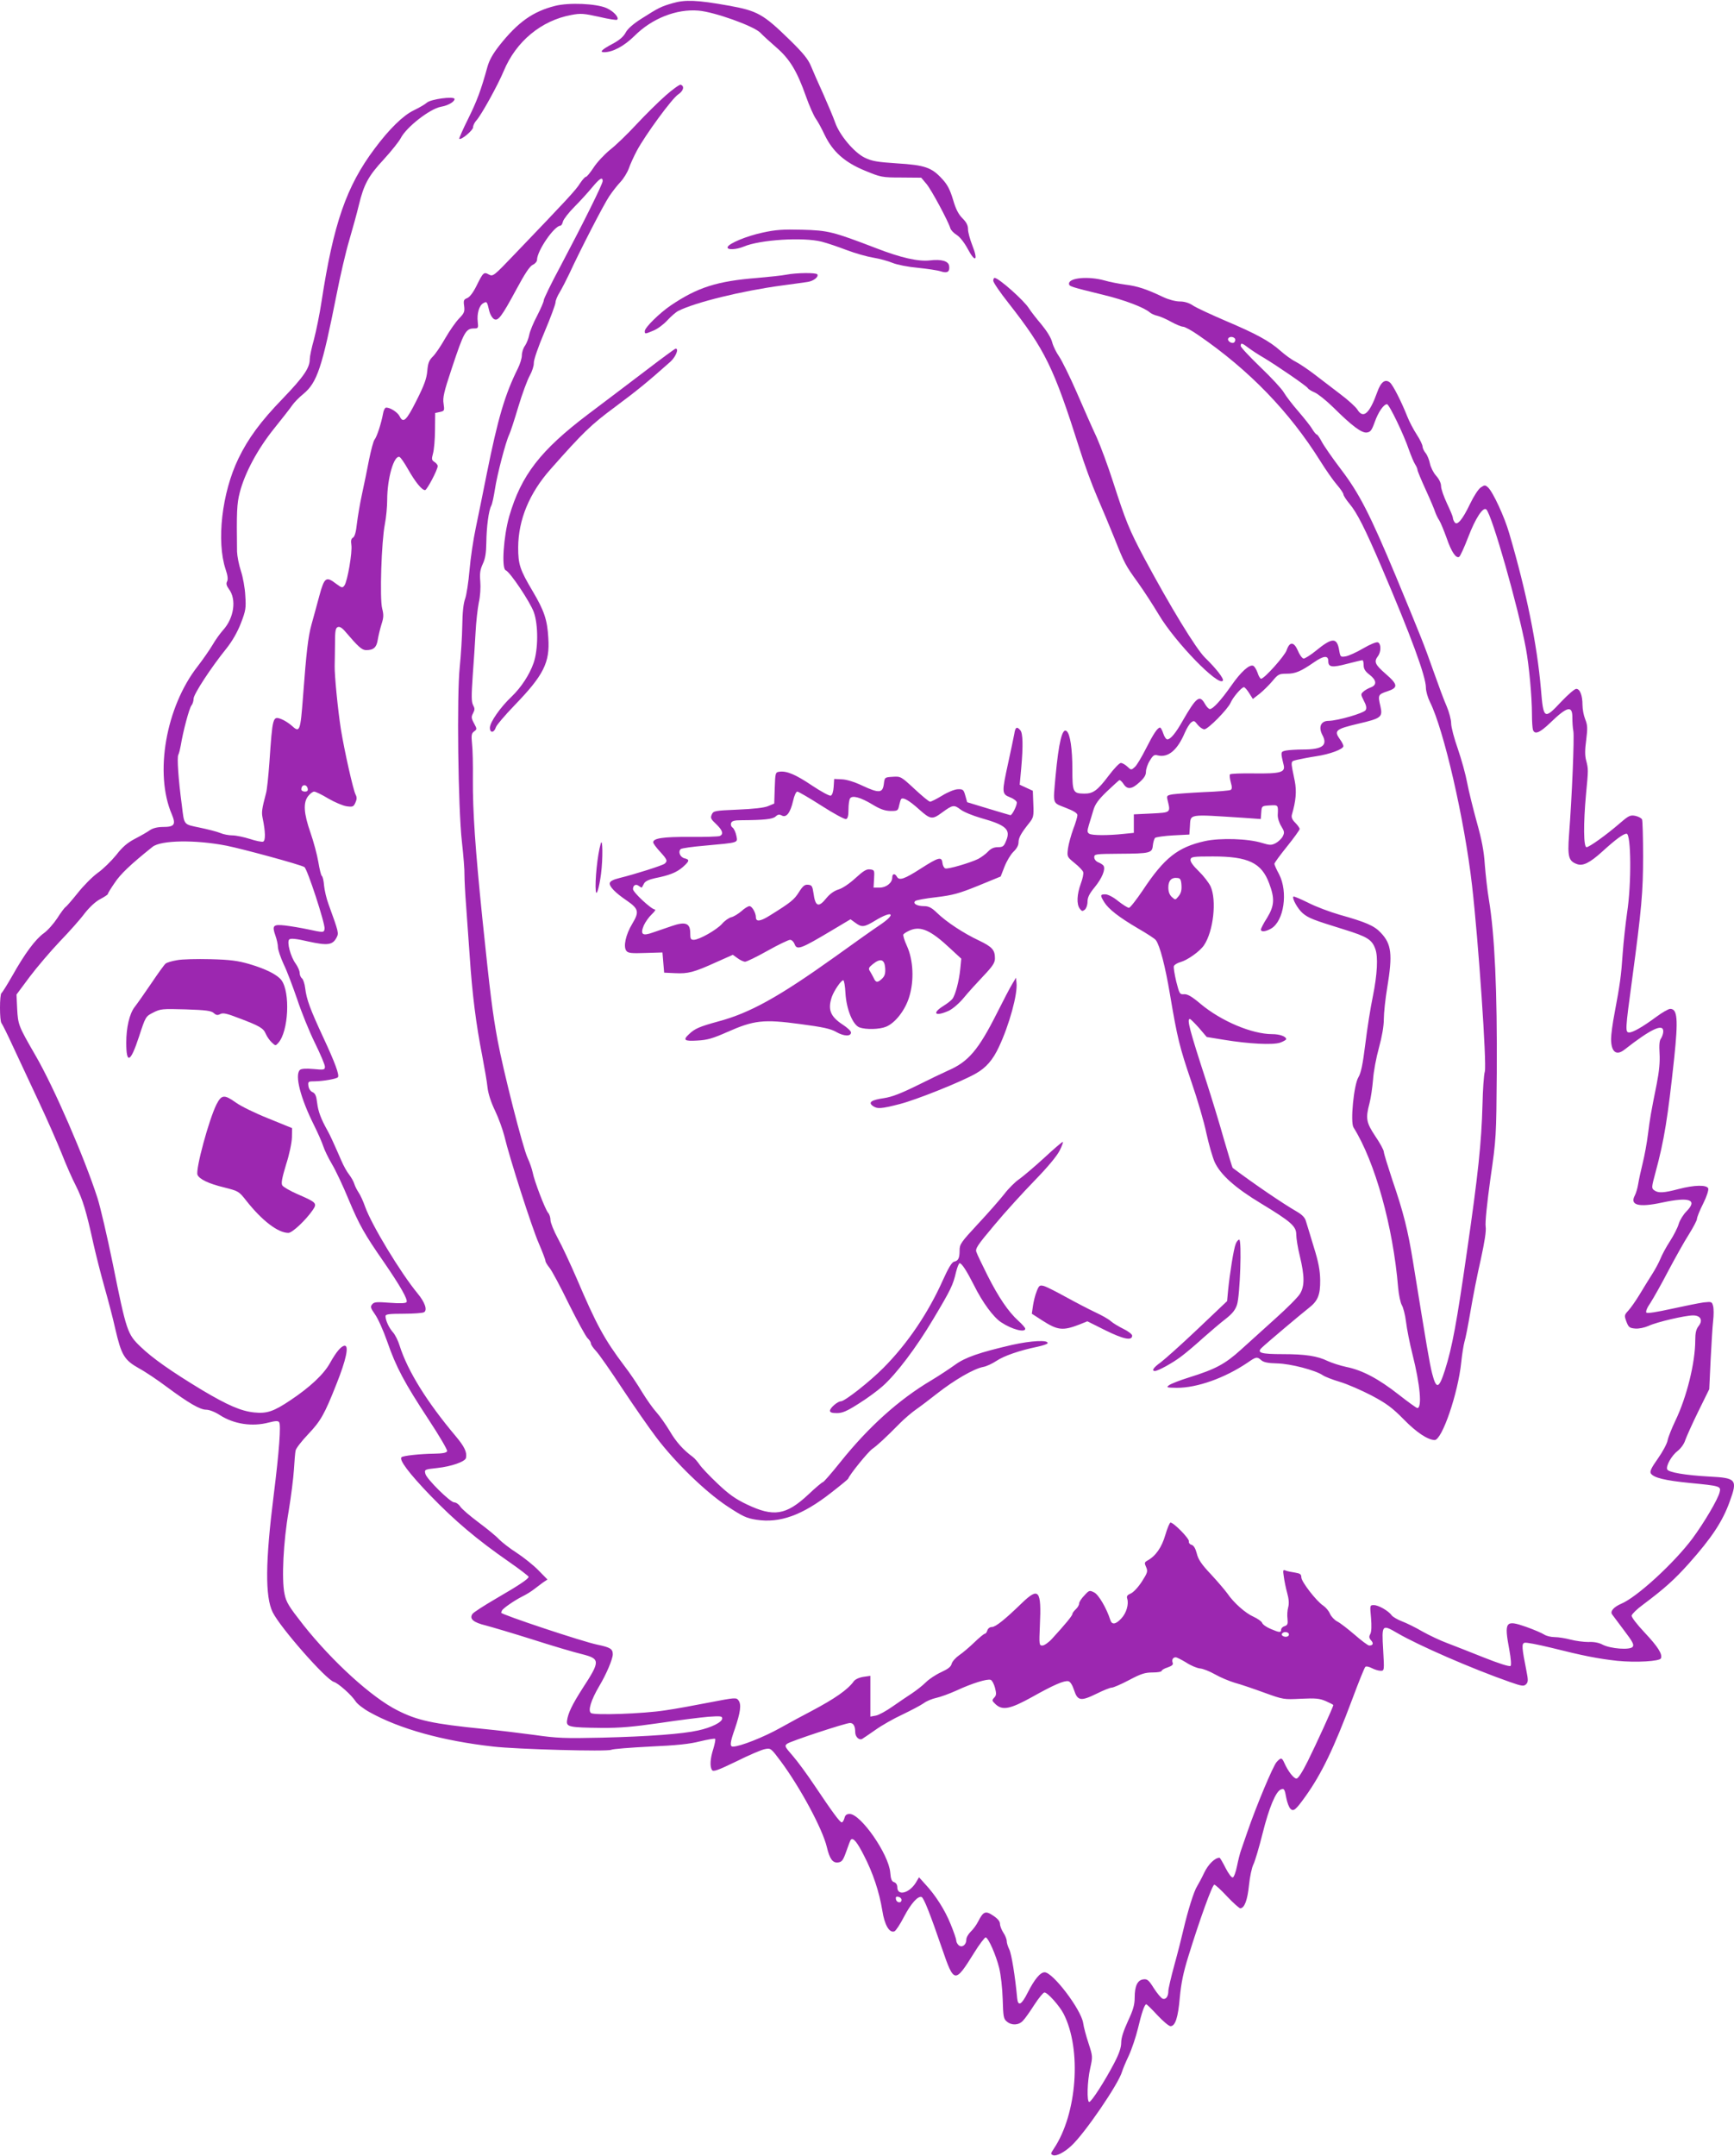 <?xml version="1.0" standalone="no"?>
<!DOCTYPE svg PUBLIC "-//W3C//DTD SVG 20010904//EN"
 "http://www.w3.org/TR/2001/REC-SVG-20010904/DTD/svg10.dtd">
<svg version="1.0" xmlns="http://www.w3.org/2000/svg"
 width="1030pt" height="1280pt" viewBox="0 0 1030 1280"
 preserveAspectRatio="xMidYMid meet">
<g transform="translate(0,1280) scale(0.1,-0.1)"
fill="#9c27b0" stroke="none">
<path d="M3995 12781 c-69 -20 -83 -27 -185 -92 -49 -31 -82 -60 -94 -83 -12
-23 -37 -45 -77 -66 -64 -34 -80 -50 -51 -50 52 0 119 36 181 97 104 104 250
161 380 150 95 -8 327 -91 367 -131 16 -17 60 -57 97 -89 78 -68 121 -138 174
-288 20 -57 47 -117 59 -134 12 -16 35 -59 52 -95 48 -100 118 -163 239 -213
95 -39 101 -41 217 -41 l118 -1 32 -38 c29 -35 127 -217 141 -262 3 -11 20
-29 38 -40 19 -12 45 -45 66 -84 44 -83 63 -69 27 21 -14 36 -26 79 -26 97 0
23 -9 41 -33 65 -24 24 -40 55 -56 111 -18 59 -33 89 -65 123 -62 68 -103 82
-268 92 -119 8 -148 13 -192 34 -64 32 -149 134 -175 208 -10 29 -42 105 -70
168 -29 63 -62 139 -74 168 -17 41 -46 77 -128 157 -156 152 -190 171 -363
202 -185 33 -256 36 -331 14z"/>
<path d="M3297 12765 c-131 -33 -220 -96 -329 -233 -41 -52 -62 -90 -73 -130
-38 -138 -62 -202 -115 -309 -31 -62 -54 -115 -52 -117 10 -10 82 50 82 68 0
11 9 29 19 40 29 31 128 210 163 294 73 176 223 300 401 333 57 11 75 9 166
-11 55 -13 104 -21 107 -17 13 13 -21 50 -63 69 -61 27 -224 34 -306 13z"/>
<path d="M3953 12232 c-43 -38 -121 -115 -173 -171 -52 -56 -122 -124 -157
-151 -34 -28 -78 -75 -97 -105 -20 -30 -40 -55 -46 -55 -5 0 -21 -18 -35 -39
-23 -38 -77 -96 -383 -415 -129 -135 -133 -139 -158 -126 -30 17 -34 13 -74
-68 -20 -40 -40 -66 -55 -72 -20 -8 -23 -14 -18 -47 4 -33 1 -42 -30 -74 -19
-19 -56 -72 -82 -117 -26 -46 -59 -95 -75 -110 -22 -22 -28 -39 -32 -85 -4
-45 -18 -84 -64 -175 -60 -120 -79 -137 -100 -94 -12 24 -55 52 -80 52 -7 0
-16 -16 -19 -37 -10 -55 -36 -136 -50 -153 -7 -8 -21 -62 -33 -120 -11 -58
-30 -150 -42 -205 -12 -55 -25 -133 -30 -174 -5 -49 -13 -77 -23 -83 -11 -6
-14 -18 -10 -43 7 -41 -23 -216 -41 -241 -12 -16 -15 -15 -48 9 -61 47 -71 40
-101 -70 -15 -54 -35 -131 -47 -172 -20 -73 -30 -161 -50 -426 -16 -210 -19
-218 -69 -172 -15 13 -41 30 -59 37 -52 20 -53 16 -72 -260 -6 -80 -14 -161
-20 -180 -25 -95 -27 -113 -20 -147 17 -82 18 -134 3 -140 -7 -3 -43 4 -79 16
-35 11 -82 21 -103 21 -21 0 -54 6 -72 14 -19 8 -74 22 -122 32 -99 21 -92 12
-107 134 -21 157 -29 282 -21 298 5 10 11 35 15 57 13 81 50 220 63 236 7 8
13 27 13 41 0 26 103 184 196 299 34 43 64 95 85 149 29 75 31 90 26 164 -2
44 -14 110 -26 146 -12 36 -22 88 -23 115 -3 237 -1 284 16 350 30 117 106
258 203 379 48 60 98 123 109 140 12 17 41 47 66 67 82 68 111 156 197 589 22
113 56 259 76 325 19 66 45 158 56 205 30 125 57 175 149 274 45 49 90 106
100 125 34 67 174 175 239 187 41 7 81 29 81 46 0 18 -141 0 -165 -22 -11 -10
-46 -30 -77 -45 -63 -30 -146 -111 -233 -228 -168 -224 -244 -445 -315 -907
-11 -74 -32 -175 -45 -225 -14 -49 -25 -102 -25 -117 0 -52 -35 -104 -160
-234 -133 -137 -207 -239 -264 -357 -98 -203 -131 -491 -76 -657 13 -38 15
-60 9 -72 -7 -13 -4 -25 11 -46 46 -61 30 -171 -34 -242 -18 -20 -47 -60 -64
-90 -18 -30 -57 -86 -87 -125 -190 -242 -259 -638 -154 -881 25 -60 15 -74
-53 -74 -32 0 -59 -7 -76 -18 -15 -11 -55 -34 -90 -52 -46 -24 -76 -50 -112
-97 -28 -34 -77 -83 -110 -106 -33 -24 -86 -78 -119 -120 -33 -41 -65 -78 -71
-82 -7 -4 -29 -34 -50 -67 -22 -33 -57 -73 -80 -89 -50 -36 -113 -121 -186
-251 -31 -54 -60 -101 -65 -104 -12 -7 -12 -167 0 -179 5 -6 36 -68 69 -140
33 -71 101 -217 151 -323 50 -106 111 -245 137 -310 25 -64 63 -151 85 -193
41 -82 62 -152 104 -344 15 -66 44 -181 65 -255 21 -74 51 -187 65 -251 36
-155 53 -184 140 -233 39 -21 113 -71 165 -110 131 -97 198 -136 235 -136 18
0 52 -13 81 -32 84 -54 192 -70 291 -44 39 10 55 11 61 2 12 -14 0 -176 -32
-431 -50 -397 -52 -606 -6 -698 46 -92 315 -398 363 -413 27 -8 106 -79 129
-115 9 -15 46 -44 82 -64 179 -100 434 -171 736 -205 139 -16 680 -31 701 -19
10 5 113 13 230 19 156 7 235 15 297 31 46 11 86 18 90 15 3 -4 -2 -30 -11
-60 -19 -59 -21 -104 -8 -125 8 -12 33 -3 145 51 74 37 151 70 170 73 34 7 36
5 95 -74 116 -157 246 -399 272 -506 17 -72 35 -97 67 -93 23 3 30 12 49 66
12 35 24 66 27 69 14 14 37 -13 78 -94 53 -102 91 -216 109 -327 13 -85 42
-135 72 -123 8 3 34 42 57 87 41 78 82 124 104 117 13 -4 51 -100 122 -307 71
-207 76 -208 190 -25 32 52 64 93 69 92 17 -4 61 -105 80 -181 10 -40 19 -121
21 -186 3 -104 5 -117 25 -133 29 -24 71 -22 96 6 12 12 42 55 67 94 26 40 53
73 60 73 19 0 90 -80 114 -127 108 -211 80 -594 -58 -800 -20 -30 -20 -33 -5
-39 19 -8 66 16 108 55 79 72 282 369 302 441 4 14 22 57 40 95 18 39 42 111
54 160 23 97 40 145 50 145 3 0 33 -29 66 -65 34 -36 68 -65 78 -65 28 0 45
51 55 170 8 85 21 149 51 245 66 214 142 425 154 425 6 0 40 -31 76 -70 36
-38 72 -70 78 -70 25 0 43 48 52 137 5 50 17 105 26 123 9 17 34 101 55 185
38 152 78 248 108 260 20 8 23 3 33 -52 5 -26 16 -54 24 -62 18 -19 32 -7 90
74 95 133 168 284 277 575 38 102 73 189 78 193 4 5 21 2 38 -7 17 -9 41 -16
53 -16 22 0 22 1 15 125 -9 150 -7 152 84 99 127 -74 444 -212 667 -290 74
-26 84 -27 98 -14 13 14 13 24 1 85 -26 131 -28 155 -11 161 9 4 79 -10 158
-29 191 -48 278 -65 394 -78 111 -11 252 -3 259 15 10 25 -18 69 -96 152 -48
51 -80 93 -78 102 2 9 32 39 68 65 127 95 186 148 272 244 136 153 200 249
243 369 47 129 39 139 -120 147 -144 8 -245 25 -252 43 -8 21 27 83 63 110 19
15 38 42 44 62 7 20 41 97 77 170 l66 134 8 171 c5 95 11 200 15 234 4 33 4
73 0 88 -7 27 -9 27 -57 22 -28 -4 -113 -21 -190 -38 -86 -19 -144 -28 -149
-23 -6 6 3 29 24 59 18 28 66 113 106 190 41 77 95 174 122 216 26 42 48 83
48 92 0 9 16 50 37 91 21 42 33 80 30 90 -9 22 -82 21 -177 -4 -88 -23 -120
-25 -144 -7 -17 12 -16 18 8 107 51 187 73 324 111 680 24 229 19 290 -24 290
-10 0 -47 -21 -82 -47 -80 -59 -139 -93 -161 -93 -25 0 -24 14 17 316 56 417
65 517 65 731 0 111 -3 208 -6 217 -3 8 -21 18 -40 22 -30 6 -40 1 -91 -43
-82 -71 -183 -143 -199 -143 -18 0 -19 140 -3 315 14 144 14 149 1 199 -8 28
-8 65 0 122 9 71 8 89 -6 124 -9 22 -16 60 -16 85 0 56 -15 95 -37 95 -10 0
-49 -34 -89 -76 -102 -109 -106 -106 -121 76 -23 265 -85 572 -188 923 -28 98
-97 246 -126 273 -17 15 -20 15 -43 0 -14 -9 -42 -52 -64 -98 -45 -94 -77
-132 -92 -108 -6 8 -10 20 -10 27 0 6 -16 44 -35 84 -19 41 -35 86 -35 102 0
18 -11 42 -30 63 -16 18 -32 51 -36 71 -4 21 -15 49 -25 62 -11 13 -19 31 -19
40 0 9 -15 41 -34 70 -19 29 -45 78 -57 109 -34 86 -85 187 -103 201 -28 23
-54 3 -75 -57 -46 -128 -83 -161 -118 -104 -10 16 -56 58 -103 93 -47 36 -116
89 -153 117 -38 29 -87 62 -110 74 -23 11 -64 41 -91 65 -65 58 -144 101 -328
179 -84 36 -170 76 -190 89 -25 17 -52 25 -80 25 -25 0 -66 11 -98 26 -103 49
-154 65 -225 74 -38 5 -95 16 -125 25 -95 26 -210 16 -210 -19 0 -16 5 -18
205 -67 125 -30 242 -75 275 -104 8 -7 29 -17 45 -20 17 -4 54 -20 82 -36 29
-16 61 -29 71 -29 10 0 52 -23 92 -51 301 -207 539 -453 723 -747 33 -53 78
-117 99 -141 21 -24 38 -50 38 -56 0 -7 16 -32 36 -56 45 -53 93 -149 190
-375 176 -411 264 -651 264 -717 0 -21 11 -59 24 -85 82 -163 205 -697 250
-1089 38 -330 88 -1060 76 -1105 -6 -19 -12 -108 -14 -199 -6 -223 -26 -413
-92 -868 -61 -425 -88 -571 -131 -706 -36 -112 -51 -116 -76 -20 -16 64 -31
154 -113 660 -31 192 -57 296 -124 491 -27 82 -50 156 -50 165 0 10 -22 51
-50 92 -55 83 -59 106 -35 197 8 30 17 93 21 140 3 47 19 132 35 189 18 66 29
128 29 170 0 36 9 120 20 186 33 199 26 260 -38 327 -39 42 -89 63 -245 107
-59 17 -144 49 -188 72 -45 22 -83 38 -86 36 -10 -10 26 -74 55 -99 35 -29 59
-39 247 -97 135 -42 164 -59 184 -114 18 -46 12 -154 -14 -282 -14 -66 -34
-194 -45 -284 -15 -121 -26 -173 -41 -197 -27 -44 -49 -266 -29 -298 128 -204
235 -589 265 -951 4 -44 14 -91 22 -104 8 -13 20 -58 25 -100 5 -42 22 -128
38 -191 46 -182 58 -320 29 -320 -5 0 -55 36 -111 80 -120 94 -216 145 -311
164 -37 8 -86 24 -110 35 -61 30 -134 41 -266 41 -131 0 -158 8 -126 38 30 29
237 203 278 235 55 42 70 78 69 167 -1 58 -10 107 -38 196 -20 65 -40 134 -46
151 -6 24 -22 40 -56 60 -80 46 -251 162 -380 259 -2 1 -25 78 -52 170 -26 93
-73 246 -103 339 -102 313 -118 375 -99 375 4 0 28 -24 54 -53 l46 -54 104
-17 c147 -24 286 -31 331 -17 20 7 37 17 37 21 0 16 -38 30 -83 30 -120 0
-303 77 -426 180 -52 44 -77 58 -97 57 -26 -2 -28 1 -47 75 -10 43 -17 84 -14
92 3 8 21 19 40 24 42 12 115 64 139 100 56 83 76 267 39 349 -11 23 -43 64
-71 91 -34 33 -51 57 -48 69 3 16 15 18 133 18 210 0 289 -38 334 -160 34 -90
31 -133 -12 -204 -21 -32 -37 -64 -37 -70 0 -16 28 -13 61 6 76 45 101 217 47
322 -16 29 -28 57 -28 62 0 6 34 52 75 103 41 51 75 98 75 104 0 6 -12 23 -26
37 -19 19 -24 32 -20 48 24 82 29 139 17 200 -26 126 -27 115 15 126 22 5 73
15 113 21 81 12 161 42 161 60 0 7 -9 25 -21 41 -36 51 -26 60 109 92 137 32
146 39 132 103 -16 67 -14 71 40 89 67 22 65 40 -10 105 -62 54 -70 71 -45
104 20 26 19 75 0 82 -9 4 -47 -12 -88 -36 -39 -23 -86 -44 -103 -47 -31 -5
-32 -4 -39 35 -13 79 -41 78 -140 -3 -31 -25 -63 -45 -71 -45 -8 0 -24 21 -34
46 -24 55 -49 56 -67 4 -11 -34 -133 -170 -152 -170 -5 0 -15 16 -21 36 -7 19
-18 38 -26 41 -23 9 -73 -36 -130 -118 -61 -87 -109 -139 -127 -139 -7 0 -20
14 -29 30 -32 57 -51 42 -133 -100 -41 -73 -72 -110 -91 -110 -7 0 -18 16 -24
35 -6 19 -15 35 -19 35 -15 0 -39 -36 -84 -125 -25 -49 -54 -99 -66 -109 -21
-19 -22 -19 -44 2 -13 12 -30 22 -39 22 -9 0 -41 -34 -72 -75 -67 -89 -93
-108 -147 -107 -65 1 -69 9 -69 143 0 124 -13 211 -34 228 -26 22 -47 -66 -66
-269 -15 -170 -20 -154 60 -186 49 -19 70 -32 70 -44 0 -10 -11 -47 -25 -83
-13 -36 -27 -87 -31 -114 -6 -50 -6 -50 39 -87 25 -20 48 -44 51 -53 4 -9 -3
-40 -14 -70 -23 -63 -26 -121 -6 -148 12 -16 16 -17 30 -6 9 8 16 28 16 47 0
26 11 48 44 88 43 53 64 105 51 126 -4 6 -18 15 -31 20 -14 6 -24 18 -24 30 0
19 6 20 148 21 184 1 196 4 200 49 2 19 8 39 13 45 6 5 54 12 107 15 l97 5 3
45 c6 80 -20 76 324 54 l97 -7 3 39 c3 39 3 39 51 42 50 3 50 3 47 -56 -1 -18
8 -47 21 -68 19 -31 20 -38 8 -61 -7 -13 -26 -31 -41 -39 -25 -13 -35 -13 -81
1 -82 26 -249 31 -340 11 -161 -36 -241 -99 -370 -294 -38 -56 -74 -102 -81
-102 -7 0 -36 18 -64 40 -29 24 -61 40 -76 40 -31 0 -32 -5 -7 -46 26 -42 88
-90 202 -157 52 -30 100 -61 105 -69 24 -32 56 -156 84 -323 44 -260 56 -309
127 -518 36 -104 76 -241 89 -305 14 -64 36 -141 49 -171 35 -76 121 -153 275
-246 180 -109 210 -136 210 -185 0 -22 9 -79 21 -127 29 -121 29 -179 1 -225
-12 -20 -77 -85 -143 -144 -66 -60 -159 -144 -207 -187 -95 -86 -151 -116
-308 -165 -55 -17 -108 -38 -119 -46 -19 -14 -15 -15 46 -16 121 0 284 58 419
149 52 36 57 37 82 15 13 -12 40 -18 95 -19 81 -2 228 -41 270 -70 13 -9 59
-27 103 -40 44 -13 128 -50 188 -81 88 -47 122 -72 190 -141 76 -78 143 -122
184 -123 44 0 139 277 158 462 5 49 14 103 19 121 6 17 22 100 36 182 14 83
41 221 61 307 23 106 33 169 29 195 -4 22 8 139 28 283 35 241 35 251 38 630
3 487 -12 819 -47 1030 -9 52 -19 145 -24 205 -5 81 -18 148 -48 255 -22 80
-48 185 -57 233 -9 49 -34 139 -55 200 -22 62 -40 130 -40 152 0 22 -12 67
-26 100 -15 33 -50 128 -79 210 -57 161 -69 191 -224 565 -154 368 -217 491
-326 634 -51 67 -102 141 -114 164 -12 23 -25 42 -29 42 -4 0 -16 14 -27 32
-10 18 -48 65 -83 106 -35 40 -74 91 -86 112 -12 21 -74 88 -139 150 -64 62
-117 118 -117 126 0 20 8 18 47 -12 19 -14 58 -40 88 -57 77 -46 254 -167 263
-181 4 -7 22 -18 41 -26 19 -8 68 -47 110 -88 111 -110 169 -154 200 -150 22
3 29 12 47 62 21 59 53 106 73 106 13 0 101 -183 130 -270 13 -36 29 -75 37
-87 8 -12 14 -27 14 -33 0 -6 22 -59 49 -118 27 -59 52 -118 56 -132 5 -14 15
-36 24 -49 9 -14 28 -61 44 -105 28 -82 56 -124 75 -112 6 4 30 56 53 116 43
113 89 183 108 165 34 -33 190 -582 235 -825 19 -103 36 -287 36 -392 0 -42 3
-83 6 -92 11 -29 40 -17 100 40 104 101 135 108 134 32 0 -24 2 -60 6 -80 6
-36 -8 -384 -26 -618 -9 -127 -2 -152 46 -170 36 -14 77 6 154 76 77 70 123
104 142 104 27 0 30 -295 3 -470 -9 -63 -21 -171 -26 -240 -9 -134 -16 -183
-48 -354 -12 -61 -21 -130 -21 -154 0 -78 31 -103 81 -63 156 122 229 156 229
108 0 -13 -6 -31 -13 -42 -10 -12 -12 -39 -9 -90 3 -49 -2 -105 -17 -181 -35
-174 -40 -204 -52 -299 -6 -49 -20 -126 -31 -170 -11 -44 -23 -100 -27 -125
-4 -25 -13 -55 -20 -68 -31 -58 23 -72 162 -42 163 35 213 17 145 -52 -18 -18
-39 -51 -46 -74 -6 -22 -30 -69 -52 -103 -23 -35 -48 -82 -57 -105 -9 -22 -31
-63 -49 -91 -17 -27 -51 -81 -74 -120 -23 -38 -54 -82 -68 -97 -24 -26 -24
-29 -11 -65 13 -34 19 -38 52 -41 22 -2 55 5 80 16 49 23 218 62 264 62 45 0
60 -29 33 -63 -15 -19 -20 -41 -20 -85 0 -133 -51 -338 -118 -477 -21 -44 -42
-96 -46 -116 -3 -19 -29 -68 -58 -109 -39 -55 -49 -76 -42 -88 17 -26 83 -42
234 -57 176 -17 184 -19 175 -54 -10 -43 -94 -184 -162 -276 -111 -148 -331
-349 -423 -387 -44 -19 -67 -45 -54 -63 5 -7 37 -50 71 -95 52 -68 61 -86 51
-98 -17 -20 -131 -11 -178 13 -22 12 -53 18 -85 16 -27 0 -75 6 -105 14 -30 8
-73 15 -95 15 -22 0 -50 7 -62 15 -12 8 -60 29 -108 46 -123 43 -131 32 -99
-139 9 -49 12 -88 7 -93 -6 -6 -71 15 -159 50 -82 33 -180 71 -219 86 -38 14
-104 45 -145 68 -41 24 -96 51 -123 61 -26 10 -53 26 -60 35 -18 26 -78 61
-106 61 -24 0 -24 -1 -17 -75 4 -49 3 -82 -4 -96 -9 -16 -8 -24 4 -38 17 -18
12 -31 -11 -31 -7 0 -46 29 -86 64 -41 35 -87 71 -104 79 -17 9 -36 30 -43 46
-7 17 -25 38 -40 48 -40 26 -130 142 -130 168 0 18 -7 23 -37 28 -21 3 -46 8
-56 12 -16 7 -17 3 -11 -36 3 -24 12 -68 20 -97 10 -36 12 -63 6 -85 -5 -18
-7 -48 -4 -69 3 -30 0 -37 -17 -43 -12 -3 -21 -13 -21 -21 0 -18 -10 -18 -63
5 -24 10 -47 26 -50 36 -4 9 -27 25 -51 36 -48 21 -118 83 -156 139 -14 19
-57 70 -97 113 -56 59 -76 89 -84 124 -8 30 -18 47 -31 51 -10 2 -18 12 -16
21 3 16 -90 111 -109 111 -5 0 -19 -33 -31 -74 -21 -73 -57 -125 -107 -152
-17 -10 -18 -14 -7 -38 11 -25 9 -33 -25 -86 -22 -34 -50 -64 -66 -71 -21 -9
-26 -16 -21 -31 10 -33 -5 -85 -35 -117 -34 -37 -57 -39 -66 -8 -21 66 -68
148 -95 162 -28 14 -30 14 -59 -18 -17 -17 -31 -39 -31 -48 0 -9 -9 -24 -20
-34 -11 -10 -20 -23 -20 -28 0 -10 -44 -63 -121 -147 -20 -22 -46 -40 -57 -40
-19 0 -20 4 -15 118 10 211 -6 231 -106 135 -102 -99 -157 -143 -179 -143 -12
0 -23 -8 -27 -20 -3 -11 -10 -20 -15 -20 -5 0 -33 -23 -62 -51 -29 -28 -70
-63 -91 -77 -20 -14 -40 -36 -44 -50 -4 -18 -21 -31 -62 -50 -31 -14 -72 -41
-91 -60 -19 -19 -56 -48 -83 -66 -26 -17 -78 -52 -115 -78 -37 -26 -82 -51
-99 -54 l-33 -6 0 121 0 121 -42 -6 c-25 -4 -49 -15 -57 -27 -35 -49 -113
-103 -251 -176 -41 -21 -124 -66 -185 -100 -98 -55 -240 -111 -281 -111 -20 0
-18 23 11 105 33 97 40 145 22 169 -13 18 -18 18 -173 -12 -87 -17 -206 -39
-264 -47 -129 -20 -419 -30 -439 -16 -20 13 -1 76 49 161 42 70 80 160 80 188
0 32 -15 41 -91 57 -82 16 -575 180 -572 190 1 3 3 9 5 13 5 12 71 58 118 82
25 12 57 32 72 44 15 11 39 29 53 40 l27 18 -54 55 c-29 30 -87 76 -128 103
-41 26 -88 63 -105 80 -16 18 -71 63 -122 101 -51 38 -100 80 -109 94 -9 14
-25 25 -36 25 -23 0 -163 138 -171 169 -7 26 -5 27 70 35 84 9 167 38 171 60
7 34 -9 67 -61 129 -171 203 -286 388 -333 537 -9 30 -27 66 -40 80 -23 26
-44 70 -44 96 0 11 21 14 108 14 59 0 113 4 121 9 21 13 5 59 -38 111 -101
122 -273 406 -312 515 -11 32 -29 71 -39 85 -9 14 -21 36 -25 50 -4 14 -18 39
-31 56 -13 16 -33 52 -45 80 -41 94 -70 159 -85 184 -37 66 -54 111 -60 161
-5 43 -11 57 -28 65 -12 5 -22 20 -24 37 -3 26 -1 27 40 27 48 1 126 14 135
24 11 11 -17 87 -87 237 -78 168 -99 225 -107 291 -3 27 -12 53 -19 59 -8 6
-14 21 -14 33 0 12 -11 37 -24 55 -30 41 -53 128 -38 143 8 8 41 5 114 -12
114 -25 144 -21 167 23 14 27 14 29 -48 200 -12 32 -23 81 -26 109 -2 28 -8
54 -13 57 -5 3 -14 41 -21 83 -7 42 -28 121 -47 175 -40 115 -44 178 -13 217
11 14 27 26 35 26 9 0 46 -18 84 -41 38 -22 87 -43 109 -46 36 -5 41 -3 52 21
9 20 10 32 1 49 -14 27 -66 258 -87 387 -18 115 -38 320 -37 375 1 22 1 82 2
133 0 76 3 94 17 99 11 4 26 -5 45 -28 76 -89 98 -109 123 -109 44 0 62 16 69
62 4 24 14 65 22 91 13 40 14 56 4 95 -15 60 -4 397 16 499 8 40 14 105 14
145 0 127 40 266 73 255 7 -2 30 -36 52 -75 42 -74 81 -122 100 -122 11 0 75
121 75 143 0 7 -9 18 -19 24 -17 11 -18 17 -9 50 6 21 12 84 12 140 l1 101 28
6 c27 6 28 8 22 49 -6 36 2 70 49 211 72 217 83 236 133 236 23 0 25 3 21 38
-6 49 8 99 33 112 21 12 22 11 36 -49 5 -19 17 -39 27 -45 24 -15 45 12 134
177 50 93 79 137 97 145 14 6 25 20 25 29 0 54 103 203 139 203 5 0 12 11 15
25 4 14 35 54 69 88 34 34 81 86 105 115 44 53 62 64 62 37 0 -18 -116 -251
-251 -506 -55 -102 -99 -193 -99 -202 0 -9 -18 -50 -39 -91 -22 -41 -43 -92
-47 -113 -4 -21 -15 -50 -25 -65 -11 -14 -19 -40 -19 -57 0 -18 -11 -53 -24
-79 -77 -155 -118 -294 -185 -627 -22 -110 -51 -254 -65 -320 -14 -66 -31
-178 -37 -250 -6 -71 -18 -148 -26 -170 -10 -27 -16 -80 -17 -160 -1 -66 -8
-176 -15 -245 -18 -169 -10 -835 13 -1040 9 -80 16 -167 15 -195 0 -27 4 -111
10 -185 5 -74 15 -207 21 -295 15 -228 38 -408 75 -596 13 -70 28 -153 31
-186 4 -36 21 -89 45 -138 21 -44 45 -111 55 -150 30 -128 163 -542 204 -636
22 -51 40 -98 40 -105 0 -7 11 -25 24 -41 13 -15 65 -112 115 -215 51 -102
101 -194 112 -204 10 -9 19 -23 19 -30 0 -8 14 -28 31 -46 17 -18 87 -118 156
-223 69 -104 160 -235 202 -290 112 -148 289 -320 418 -406 94 -62 117 -73
175 -82 140 -22 274 26 446 161 53 41 98 78 100 82 10 27 118 159 143 177 30
21 74 61 167 155 26 26 68 62 94 80 26 18 81 60 123 93 106 83 219 148 275
159 19 3 55 20 79 36 45 30 137 62 244 84 32 7 59 16 60 21 4 21 -98 15 -211
-10 -194 -45 -279 -74 -340 -119 -32 -23 -94 -64 -139 -91 -194 -115 -373
-276 -542 -487 -52 -65 -98 -118 -103 -118 -4 0 -44 -33 -87 -74 -132 -123
-206 -134 -365 -58 -67 32 -107 60 -174 124 -48 45 -96 96 -107 113 -11 16
-29 37 -40 45 -56 41 -100 90 -137 154 -23 38 -58 88 -78 110 -21 23 -59 77
-86 121 -26 44 -73 114 -105 155 -119 158 -166 244 -284 521 -37 85 -86 191
-111 236 -24 44 -44 94 -44 109 0 15 -6 35 -14 43 -17 19 -83 191 -92 241 -4
19 -17 58 -30 85 -29 63 -144 515 -178 698 -30 162 -44 274 -91 727 -42 414
-57 631 -56 825 1 83 -1 177 -5 209 -5 51 -3 62 12 73 18 13 18 15 0 48 -17
31 -17 39 -6 60 11 21 11 29 0 49 -10 20 -10 54 -2 173 6 81 14 198 17 258 3
61 12 140 19 176 9 39 12 91 9 127 -4 48 -1 69 15 104 15 32 20 65 21 128 1
92 14 189 29 217 6 10 15 54 22 98 13 87 65 285 85 325 7 14 31 88 54 165 23
77 54 160 68 185 14 25 25 59 24 75 -1 17 26 96 64 185 36 85 65 164 65 175 0
11 11 38 25 60 13 22 39 72 57 110 64 139 205 413 238 461 18 27 48 65 66 84
18 19 40 55 49 79 8 24 30 72 48 106 51 95 208 309 245 334 32 21 40 50 15 58
-6 2 -47 -27 -90 -65z m3383 -1443 c3 -6 1 -16 -4 -21 -13 -13 -45 8 -36 23 7
12 31 11 40 -2z m554 -1914 c0 -37 22 -40 113 -16 45 12 85 21 90 21 4 0 7
-13 7 -29 0 -22 9 -37 35 -57 42 -32 45 -61 8 -75 -16 -6 -36 -17 -45 -26 -16
-14 -15 -17 3 -53 15 -28 18 -44 11 -56 -10 -18 -165 -63 -220 -64 -46 0 -62
-36 -37 -84 33 -61 1 -86 -114 -86 -38 0 -83 -3 -101 -6 -34 -7 -34 -7 -15
-86 11 -44 -19 -52 -177 -50 -75 1 -139 -1 -142 -6 -3 -5 -1 -26 5 -47 8 -28
8 -40 -1 -45 -6 -4 -77 -10 -158 -13 -81 -4 -164 -10 -185 -13 -36 -6 -38 -9
-32 -33 19 -77 21 -75 -95 -81 l-105 -5 0 -55 0 -55 -60 -6 c-92 -10 -188 -10
-205 1 -12 8 -13 15 -2 52 8 24 19 64 27 89 10 34 29 61 80 110 37 35 70 65
74 67 5 1 16 -9 25 -23 22 -34 49 -32 94 10 28 25 39 42 39 63 0 16 10 46 23
66 19 32 27 37 47 31 62 -15 117 31 161 135 11 25 27 52 37 60 16 13 20 12 39
-13 12 -15 30 -27 40 -27 22 0 139 119 156 158 13 31 65 92 79 92 5 0 19 -16
31 -35 l22 -35 40 31 c21 17 56 51 76 75 34 41 40 44 85 44 51 0 83 13 161 67
59 41 86 43 86 8z m-6062 -758 c2 -12 -3 -17 -17 -17 -12 0 -21 6 -21 13 0 31
32 34 38 4z m-483 -338 c99 -20 438 -112 463 -127 17 -9 124 -337 120 -366 -3
-24 -6 -24 -103 -3 -38 8 -98 18 -131 22 -72 8 -79 0 -58 -60 8 -22 15 -53 15
-70 1 -16 16 -61 34 -100 19 -38 54 -132 80 -207 25 -76 72 -192 105 -259 33
-67 60 -131 60 -142 0 -19 -5 -20 -69 -14 -45 4 -72 2 -80 -6 -31 -31 4 -167
83 -325 24 -48 49 -105 56 -127 7 -22 30 -70 52 -107 22 -37 66 -130 98 -208
64 -153 95 -208 212 -376 96 -140 142 -220 133 -235 -5 -7 -35 -9 -99 -4 -78
6 -94 5 -105 -9 -12 -14 -10 -22 16 -59 17 -23 50 -96 73 -162 53 -153 102
-244 245 -462 64 -97 114 -182 111 -189 -4 -10 -26 -14 -78 -15 -83 -1 -184
-12 -193 -21 -16 -15 44 -95 170 -226 147 -152 277 -262 467 -394 65 -45 118
-86 118 -90 0 -12 -55 -49 -193 -129 -72 -42 -136 -83 -141 -92 -19 -29 6 -50
80 -68 38 -10 163 -47 277 -83 115 -37 247 -76 293 -87 110 -28 111 -40 4
-204 -62 -97 -86 -147 -92 -192 -4 -36 14 -40 202 -42 114 -1 189 6 349 29
113 17 242 33 288 37 73 5 83 4 83 -10 0 -22 -64 -54 -142 -71 -93 -21 -291
-36 -573 -43 -222 -5 -267 -3 -400 16 -82 11 -220 28 -305 36 -299 30 -391 50
-509 110 -152 76 -386 289 -559 507 -87 111 -102 135 -112 185 -18 86 -7 310
25 493 14 85 28 196 31 245 3 50 7 100 10 113 2 12 35 55 73 95 76 80 98 118
171 303 55 138 74 224 48 224 -20 0 -50 -35 -88 -103 -37 -67 -120 -144 -234
-220 -101 -68 -141 -81 -217 -73 -77 8 -156 42 -309 133 -182 110 -296 190
-366 258 -77 74 -83 90 -164 492 -33 161 -74 337 -91 390 -77 239 -259 659
-369 848 -100 173 -103 181 -108 275 l-4 85 78 105 c43 57 124 152 179 210 56
58 122 132 147 166 29 37 64 70 92 85 25 13 46 27 46 30 0 4 18 34 41 67 34
52 95 110 225 214 50 40 255 43 439 7z m5673 -235 c2 -29 -3 -48 -17 -65 -19
-23 -19 -24 -40 -5 -14 13 -21 31 -21 57 0 41 19 61 55 56 16 -1 21 -11 23
-43z m637 -4443 c3 -5 1 -13 -5 -16 -15 -9 -43 3 -35 15 8 13 32 13 40 1z
m-609 -172 c27 -18 64 -33 81 -35 18 -1 58 -17 90 -35 31 -18 84 -40 117 -50
34 -9 113 -36 176 -59 113 -41 116 -41 218 -36 87 4 110 2 147 -14 25 -11 45
-21 45 -24 0 -9 -104 -237 -152 -333 -33 -66 -57 -103 -67 -103 -16 0 -50 43
-72 93 -15 33 -20 33 -46 5 -21 -23 -120 -259 -173 -413 -15 -44 -32 -93 -38
-110 -6 -16 -17 -59 -24 -94 -7 -35 -18 -66 -25 -68 -7 -3 -26 23 -43 56 -17
34 -33 61 -36 61 -27 0 -66 -38 -90 -87 -15 -32 -35 -69 -43 -82 -19 -29 -55
-145 -81 -256 -10 -44 -34 -139 -54 -211 -20 -73 -36 -142 -36 -155 0 -33 -15
-53 -34 -46 -9 4 -32 31 -52 62 -30 48 -39 56 -62 53 -35 -4 -52 -39 -52 -108
0 -43 -9 -74 -40 -140 -26 -57 -40 -99 -40 -127 0 -30 -12 -66 -43 -125 -55
-105 -134 -228 -147 -228 -15 0 -12 123 6 201 15 68 15 70 -10 147 -14 42 -29
97 -32 121 -13 81 -180 301 -229 301 -26 0 -61 -43 -100 -120 -37 -74 -58 -85
-63 -34 -12 131 -34 265 -47 290 -8 16 -15 38 -15 49 0 11 -9 34 -20 50 -11
17 -20 40 -20 52 0 15 -13 31 -40 49 -46 31 -59 26 -90 -35 -10 -20 -30 -47
-44 -60 -14 -14 -26 -34 -26 -47 0 -31 -25 -50 -45 -34 -8 7 -15 20 -15 29 0
9 -15 52 -33 96 -34 85 -91 174 -152 239 l-36 40 -19 -32 c-39 -63 -110 -81
-110 -27 0 14 -7 26 -19 30 -14 4 -20 18 -23 58 -9 108 -175 347 -241 347 -18
0 -27 -7 -31 -25 -4 -14 -11 -25 -16 -25 -11 0 -57 63 -163 221 -42 63 -100
142 -128 174 -48 55 -50 59 -33 72 22 16 347 123 373 123 21 0 31 -19 31 -55
0 -27 24 -50 42 -39 7 4 42 28 78 53 36 26 108 67 160 91 52 25 109 55 126 67
17 13 51 27 75 32 24 5 79 25 121 44 90 42 183 71 203 63 8 -3 19 -24 25 -46
9 -35 9 -45 -4 -59 -15 -16 -14 -19 7 -39 41 -39 87 -30 217 42 130 73 191 99
216 94 11 -2 24 -22 34 -53 21 -64 40 -67 134 -21 40 20 80 36 90 36 9 0 56
20 103 45 70 37 94 45 139 45 30 0 54 4 54 9 0 5 16 15 36 21 25 9 34 16 30
27 -7 18 1 33 18 33 6 0 34 -14 62 -31z m-1691 -1409 c0 -22 -29 -18 -33 3 -3
14 1 18 15 15 10 -2 18 -10 18 -18z"/>
<path d="M1051 7099 c-30 -5 -60 -14 -67 -20 -8 -6 -46 -59 -85 -117 -40 -59
-85 -123 -100 -142 -30 -40 -49 -120 -49 -211 0 -130 25 -118 75 34 40 122 40
122 85 145 43 22 53 23 193 19 120 -4 151 -8 167 -22 14 -13 23 -14 38 -6 16
9 39 4 111 -24 125 -47 146 -60 160 -94 7 -16 23 -39 35 -50 22 -21 23 -21 39
-3 61 67 72 300 19 372 -25 33 -92 67 -194 97 -67 19 -111 25 -228 28 -80 2
-169 0 -199 -6z"/>
<path d="M1286 6243 c-45 -90 -125 -385 -113 -418 11 -26 66 -53 158 -75 86
-22 88 -23 132 -79 93 -118 188 -191 250 -191 23 0 103 75 145 136 27 40 22
45 -91 94 -44 19 -85 43 -90 52 -8 12 -2 43 22 123 20 61 34 130 35 162 l1 55
-140 57 c-78 31 -164 73 -193 94 -70 50 -86 48 -116 -10z"/>
<path d="M4530 11419 c-97 -21 -200 -64 -208 -86 -5 -18 50 -16 96 3 97 41
353 57 463 29 32 -8 99 -31 149 -50 50 -19 121 -39 158 -45 37 -6 88 -20 114
-31 27 -11 93 -24 150 -29 57 -6 118 -15 136 -21 39 -13 55 -3 50 32 -4 29
-45 41 -114 33 -68 -8 -172 15 -321 73 -256 98 -284 105 -438 109 -113 3 -158
0 -235 -17z"/>
<path d="M4670 11169 c-25 -5 -101 -13 -170 -19 -241 -19 -356 -56 -515 -163
-69 -47 -155 -132 -155 -153 0 -18 1 -18 51 3 23 9 60 36 82 60 23 25 52 50
66 57 101 51 378 119 616 151 66 9 134 18 152 21 35 5 67 30 58 45 -7 11 -123
10 -185 -2z"/>
<path d="M5900 11133 c0 -10 41 -70 91 -133 217 -277 268 -381 420 -860 28
-91 76 -221 106 -290 30 -69 76 -179 103 -246 60 -151 65 -160 140 -264 33
-46 89 -132 123 -189 98 -165 357 -431 381 -392 7 11 -40 72 -106 136 -54 53
-207 304 -363 595 -89 168 -107 213 -185 454 -28 87 -71 204 -96 260 -26 55
-79 176 -119 268 -40 92 -87 186 -103 210 -17 24 -36 62 -42 86 -7 27 -32 67
-65 107 -30 35 -63 78 -73 94 -28 46 -180 181 -204 181 -5 0 -8 -8 -8 -17z"/>
<path d="M3835 10599 c-93 -71 -247 -187 -341 -258 -283 -214 -398 -362 -469
-606 -34 -119 -47 -311 -21 -321 26 -10 145 -188 167 -249 27 -76 26 -221 -1
-300 -24 -70 -74 -146 -130 -200 -67 -63 -130 -153 -130 -186 0 -33 25 -31 36
4 4 12 53 70 110 129 173 179 211 254 201 400 -6 109 -25 163 -93 278 -76 128
-86 159 -86 260 1 164 66 322 193 465 193 218 238 262 384 370 133 99 187 143
328 268 32 30 51 78 30 77 -5 -1 -84 -59 -178 -131z"/>
<path d="M6025 8443 c-4 -21 -20 -98 -36 -171 -39 -179 -39 -186 11 -206 23
-9 40 -23 40 -31 0 -20 -28 -75 -38 -75 -4 1 -63 18 -132 39 l-125 38 -11 39
c-10 36 -14 39 -45 38 -20 -1 -59 -17 -93 -38 -33 -20 -65 -36 -71 -36 -7 0
-48 34 -93 76 -80 74 -82 75 -129 72 -48 -3 -48 -3 -53 -43 -7 -54 -28 -56
-127 -10 -48 23 -95 37 -123 38 l-45 2 -3 -47 c-2 -28 -8 -48 -17 -52 -8 -3
-57 24 -110 59 -99 67 -153 89 -195 83 -24 -3 -25 -6 -28 -96 l-3 -93 -36 -15
c-23 -10 -86 -17 -180 -21 -138 -6 -145 -7 -155 -29 -9 -20 -6 -27 26 -57 39
-37 46 -61 20 -71 -9 -3 -89 -6 -177 -5 -158 1 -217 -8 -217 -32 0 -7 18 -31
40 -55 43 -47 47 -56 28 -72 -14 -11 -175 -62 -268 -85 -37 -9 -56 -19 -58
-30 -4 -20 33 -58 101 -104 71 -49 75 -67 33 -137 -40 -66 -55 -138 -35 -162
10 -13 31 -15 113 -12 l101 3 5 -60 5 -60 65 -3 c77 -4 112 5 244 65 l99 44
28 -20 c16 -12 36 -21 45 -21 9 0 69 29 133 65 64 36 125 65 134 65 10 0 22
-12 27 -26 14 -37 37 -28 223 83 l109 65 29 -21 c38 -28 52 -27 119 14 103 62
126 40 28 -26 -35 -23 -156 -109 -270 -191 -332 -237 -504 -333 -693 -383
-109 -30 -138 -42 -172 -75 -38 -35 -29 -43 50 -38 59 3 92 13 178 51 158 70
215 76 431 47 137 -18 182 -28 215 -47 45 -26 88 -28 88 -3 0 8 -22 29 -50 47
-73 48 -89 89 -64 164 13 37 55 99 68 99 5 0 11 -35 13 -77 6 -97 44 -188 83
-203 38 -14 120 -12 158 4 55 22 115 100 138 178 30 97 24 219 -14 302 -15 32
-24 63 -21 68 4 6 22 17 41 25 63 26 123 -1 237 -108 l66 -61 -6 -61 c-7 -71
-29 -155 -47 -178 -7 -9 -31 -28 -54 -42 -71 -45 -47 -64 33 -28 23 11 61 43
89 77 27 33 80 91 117 130 55 58 68 78 68 104 0 50 -16 68 -95 106 -90 42
-195 111 -250 165 -31 30 -49 39 -75 39 -43 0 -69 15 -54 30 6 6 62 16 125 23
98 12 133 21 249 68 l134 55 23 59 c13 33 37 73 53 88 19 18 30 38 30 55 0 28
15 55 63 115 26 33 28 40 25 113 l-3 79 -39 18 -39 18 9 97 c12 135 10 208 -5
226 -21 25 -30 19 -36 -21z m-1145 -427 c73 -47 138 -82 146 -79 10 3 14 21
14 57 0 28 4 57 9 65 13 21 63 7 134 -36 46 -28 73 -37 106 -38 43 0 45 1 52
33 4 18 9 35 12 38 12 12 48 -9 107 -62 67 -60 78 -61 135 -19 64 47 72 48
110 19 19 -15 74 -37 122 -51 150 -42 178 -68 149 -136 -13 -32 -19 -37 -49
-37 -23 0 -41 -8 -58 -26 -13 -14 -40 -34 -59 -44 -50 -24 -180 -62 -195 -56
-8 3 -15 17 -17 33 -4 39 -24 33 -127 -33 -98 -63 -129 -74 -143 -50 -12 22
-28 20 -28 -4 0 -32 -36 -60 -75 -60 l-36 0 3 53 c3 50 2 52 -24 55 -21 3 -40
-9 -87 -52 -35 -32 -76 -60 -100 -67 -26 -8 -51 -26 -71 -50 -48 -60 -67 -53
-78 29 -6 41 -10 47 -32 49 -20 2 -31 -7 -55 -45 -28 -44 -47 -60 -176 -140
-53 -33 -79 -36 -79 -8 0 26 -23 66 -38 66 -8 0 -30 -13 -48 -30 -19 -16 -46
-33 -61 -36 -14 -4 -39 -21 -54 -39 -32 -36 -136 -95 -168 -95 -18 0 -21 6
-21 40 0 60 -29 70 -112 41 -35 -12 -84 -29 -111 -38 -61 -22 -75 -11 -53 42
9 20 30 50 47 66 17 16 26 29 19 29 -20 0 -130 102 -130 121 0 24 18 33 36 18
8 -6 15 -10 17 -8 1 2 7 13 13 24 7 13 29 23 65 31 86 17 128 34 165 66 40 36
42 44 10 52 -26 6 -40 40 -22 55 6 5 70 14 141 20 208 19 197 16 189 59 -4 20
-14 42 -22 48 -9 6 -13 18 -9 28 5 12 20 16 59 16 137 1 187 6 205 22 14 13
22 14 37 6 27 -15 51 17 67 87 7 32 18 55 25 55 7 0 72 -38 144 -84z m378
-963 c2 -32 -2 -47 -17 -62 -27 -27 -39 -26 -51 2 -6 12 -16 30 -22 40 -11 16
-9 22 17 43 45 36 69 29 73 -23z"/>
<path d="M3568 7790 c-19 -65 -35 -221 -29 -280 4 -35 20 19 31 100 12 92 10
225 -2 180z"/>
<path d="M6014 6960 c-12 -19 -54 -99 -93 -177 -110 -218 -169 -287 -289 -339
-31 -14 -115 -54 -187 -90 -93 -46 -148 -67 -194 -74 -76 -11 -95 -25 -67 -46
27 -19 48 -18 161 11 95 24 368 133 451 181 61 34 102 81 138 159 61 129 112
315 104 380 l-3 30 -21 -35z"/>
<path d="M6201 5924 c-57 -52 -123 -108 -147 -125 -24 -16 -64 -56 -89 -89
-26 -33 -96 -113 -156 -177 -101 -109 -109 -120 -109 -157 0 -47 -8 -62 -33
-67 -13 -3 -34 -38 -66 -109 -87 -195 -210 -377 -352 -520 -81 -82 -231 -200
-254 -200 -19 0 -65 -39 -65 -56 0 -10 12 -14 41 -14 33 0 59 11 131 57 50 31
113 78 141 103 82 73 200 229 301 399 104 174 117 201 135 279 7 28 17 52 21
52 13 0 43 -47 85 -130 51 -103 116 -191 162 -221 63 -42 143 -63 143 -38 0 6
-19 27 -41 47 -59 53 -118 140 -184 271 -31 62 -61 124 -65 137 -8 20 5 40
107 161 63 76 171 194 238 263 77 79 132 145 149 178 14 28 23 52 19 52 -5 0
-55 -43 -112 -96z"/>
<path d="M7340 5414 c-12 -29 -35 -175 -45 -274 l-6 -65 -177 -168 c-97 -92
-196 -180 -219 -197 -41 -29 -55 -50 -33 -50 19 0 106 48 156 86 27 20 85 69
129 109 44 39 105 91 135 114 41 32 58 54 68 85 18 56 29 386 13 386 -6 0 -16
-12 -21 -26z"/>
<path d="M6158 5133 c-9 -21 -18 -59 -22 -85 l-7 -48 62 -40 c92 -59 122 -62
221 -24 l47 19 108 -54 c108 -53 158 -63 158 -31 0 8 -23 26 -52 40 -28 14
-62 34 -75 46 -13 12 -54 35 -93 53 -38 18 -117 59 -175 91 -58 32 -117 62
-131 65 -23 6 -28 2 -41 -32z"/>
</g>
</svg>
